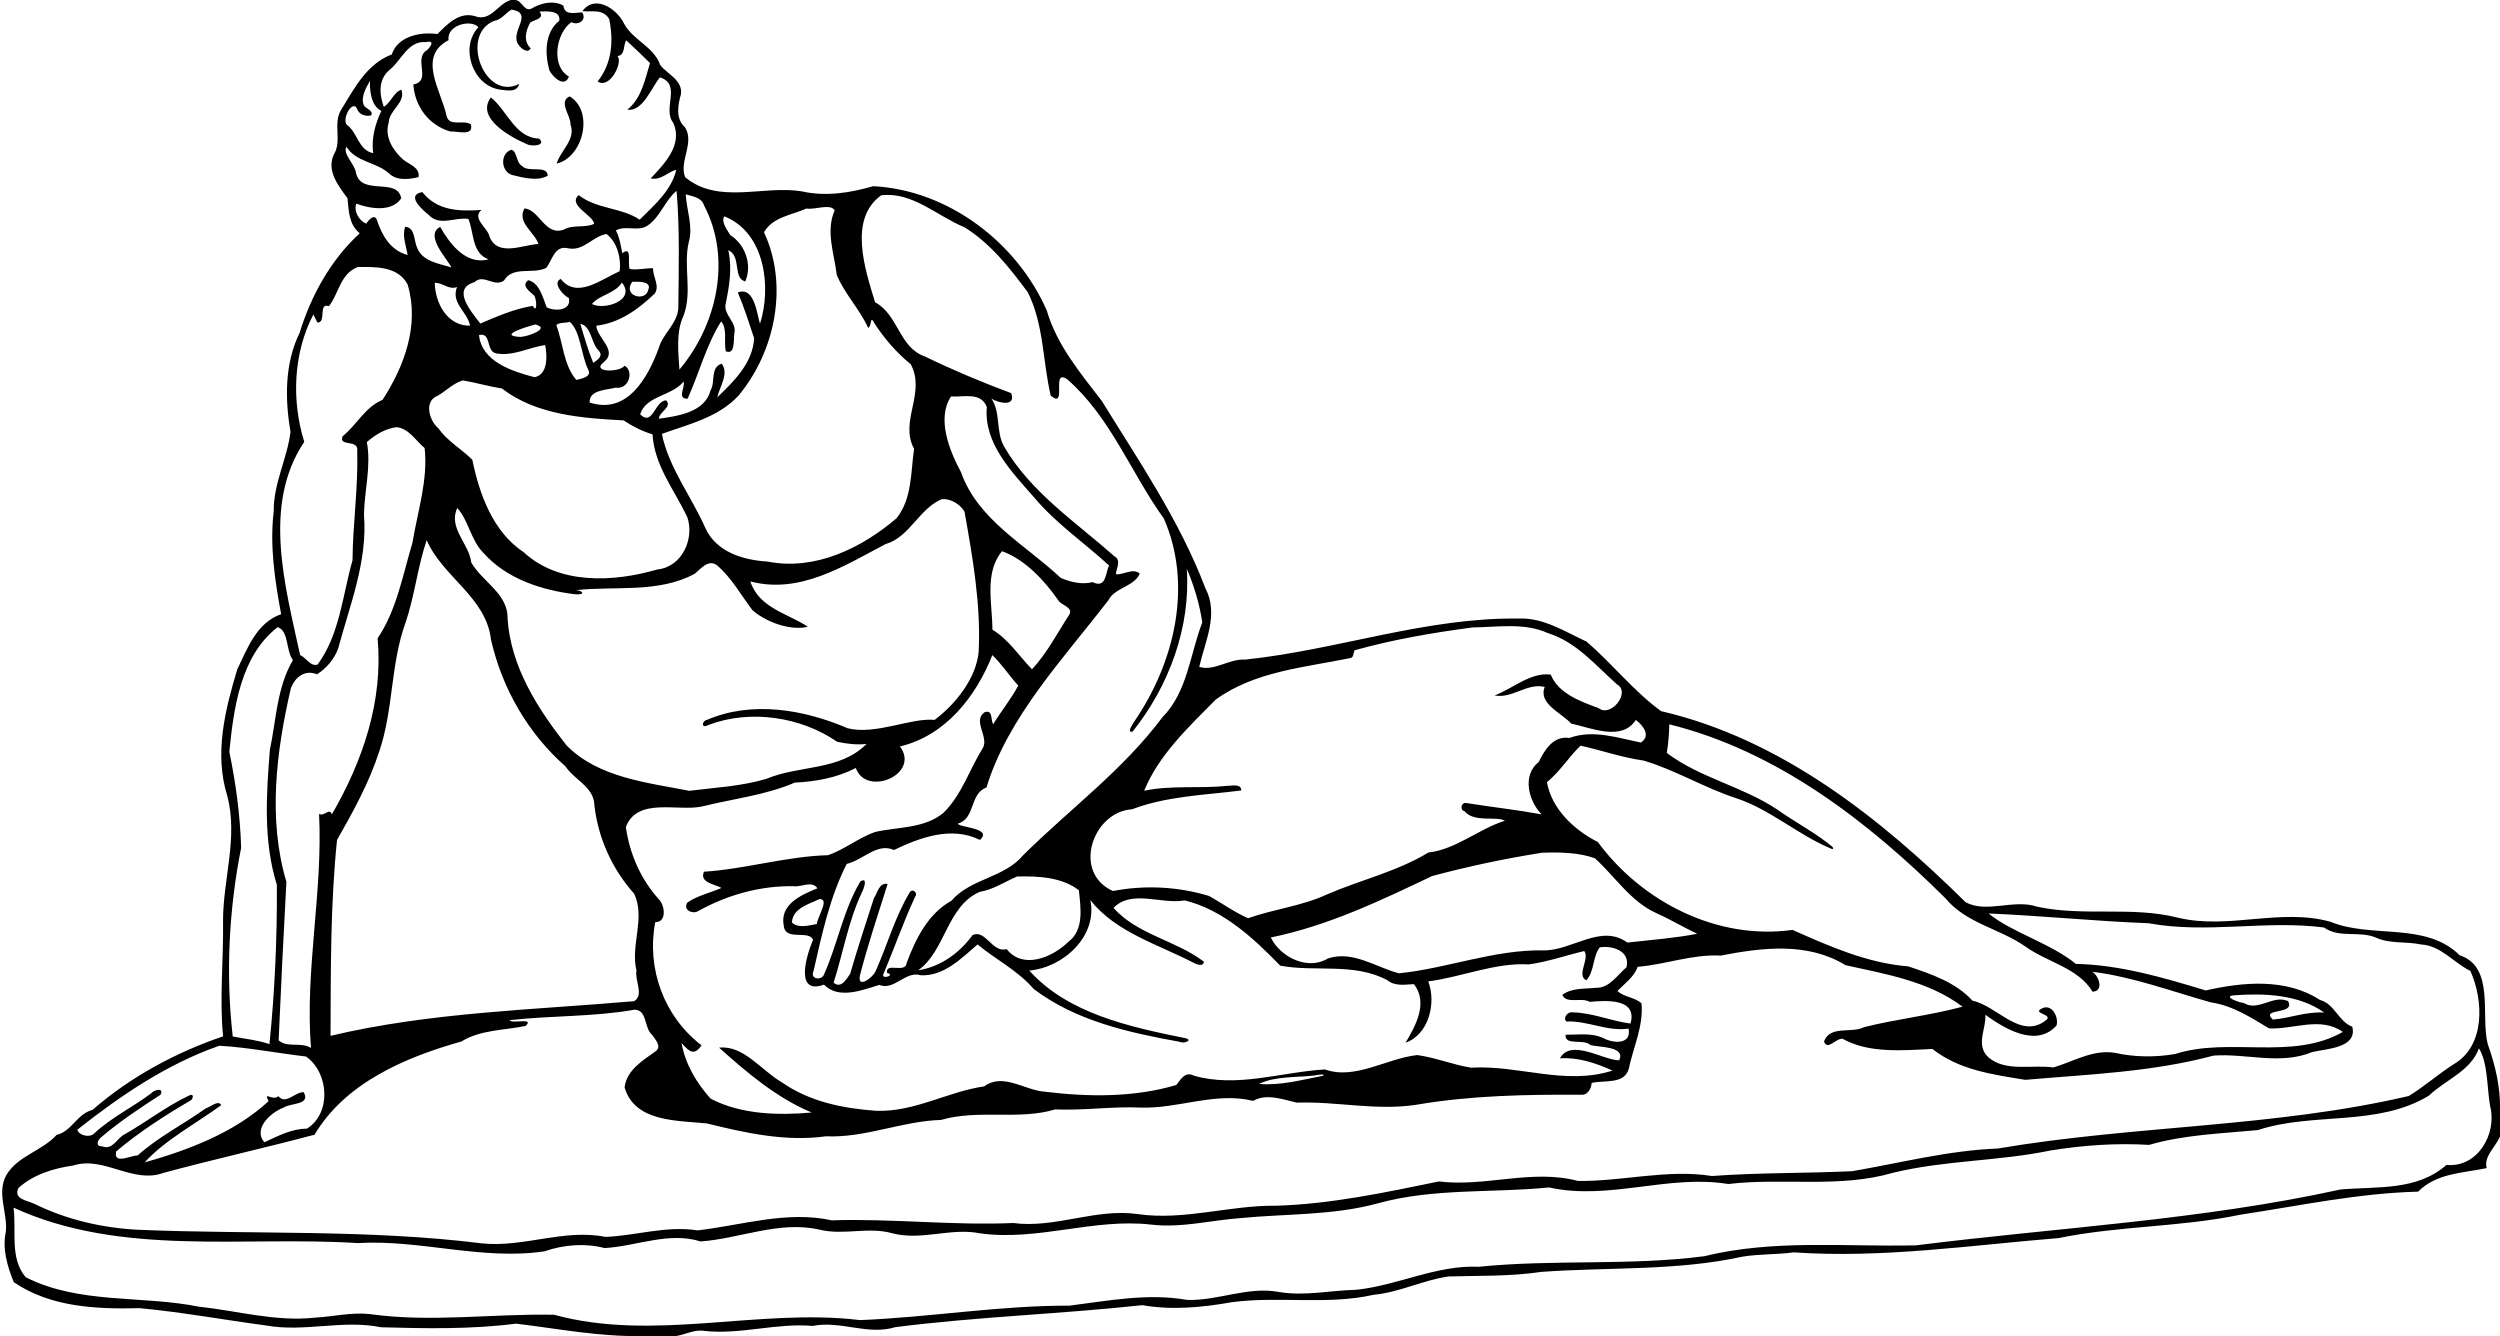 <svg xmlns="http://www.w3.org/2000/svg" height="1336" width="2500" viewBox="0 0 1875 1002"><path d="M383.21 0h3.51c5.03.7 6.6 9.45 12.27 6.22 6.78-4.05 16.62-6.22 23.57-1.96.95 7.58 8.51 5.19 14.08 5.02 3.7 5.86-2.96 10.08-8.11 7.32-11.88 8.52-15.35 33.35-1.84 40.77-3.13 8.78-11.9.76-14.69-4.69-3.39-12.48-3.62-28.3 7.46-37.11 1.18-7.9-9.22-7.1-14.89-6.92 4.23 5.34-3.66 6.07-6.85 8.21-3.46 6.13-5.43 14.06.3 19.36-2.28 4.37-7.41 0-9.16-2.72-6.96-9.72 12.12-23.46-5.19-26.31-4.04 2.19-7.59 7.68-13.14 8.5-25.99 10.48-7.04 60.48 18.8 47.26-1.42 6.67-9.25 4.81-14.19 4.28-20.72-2.79-30.52-31.94-16.34-46.75-4.85-6.21-24.03-2-22.36 9.65-23.77 12.29-5.52 37.95-1.53 56.64 1.84 8.65 12.64 2.72 18.25 6.5 2.43 9.4-10.57 4.86-15.34 5.36-16.17-4.59-26.68-18.78-27.82-35.25 14.25-2.79-.51-19.45 10.35-25.88 2.19-1.95 6.46-7.59-.81-5.93-13.57-1.16-18.33 13.52-27.21 20.71-8.77 7.15-7.91 18.37-4.48 27.85 5.32-3.19 7.41-11 13.2-12.86 3.46 9.77-9.21 15.19-9.51 24.62-3.32 10.81 3.15 20.89 10.8 27.78 4.47 3.64 12.82 5.94 11.55 13.18-7.15 1.68-16.2 2.89-22.04-2.73-9.48-8.66-24.85-8.42-31.98-20.03-3.14 5.31 6.31 12.94 7.14 19.63 4.03 17.59 31.01 2.93 33.91 19.01-6.98 10.51-23.26 7.9-33.65 4.01-2.15 4.99 1.62 12.7 7.42 14.96 1.62-2.56 6.16-7.83 8.01-2.64 3.76 11.59 10.29 22.83 23.01 26.21-1.07-6.98-4.27-14.25-1.81-21.23 7.67.63 6.41 10.62 8.95 15.76 4.24 10.58 16.3 11.72 25.68 14.78-2.38-5.64-20.6-24.19-8.4-30.39 6.87 12.03 19.12 29.01 36.29 24.31-12.74-4.7-10.71-19.58-15.13-30.3-9.81-1.57-21.66 5.77-29.61-2.92-5.33-4.2-17.42-15.09-4.92-17.21 11.06 14.07 27.67 14.55 44.35 13.37-7.56 6.5 4.86 13.4 6.05 20.14 6.21 15.13 24.34 6.2 36.66 5.39-2.82-8.83-16.44-16.14-10.45-26.63 11.2.8 15.47 21.2 29.61 15.81 7.07-3.95 15.65-.93 22.64-4.29-.67-6.45-20.14-14.02-11.63-21.5 13.7 10.61 31.81 9.11 45.81 18.39 10.61-10.61 23.97-22.01 27.41-37.49-6.55 1.93-11.68 8.24-19.18 6.54 10.33-10.95 24.32-25.27 16.93-41.66-8.47-10.43 6.57-28.79-9.97-34.12-6.54 7.71-12.69 25.79-24.52 24.29 10.85-8.64 13.41-23.35 17.04-35.02-5.81-5.81-11.82-11.46-17.85-17.04-2.37 3.57-.56 11.4-6.6 11.75 4.53 4.46-5.77 25.34-14.85 19.08 10.89-13.49 12.04-30.55 8.69-46.8-4.6-7.86-12.92-5.15-20.11-5.89 9.48-13.04 26.2-1.5 31.32 9.42 6.71 12.43 22.37 17.22 27.06 30.97 5.38 6.95 16.99 11.26 15.53 21.93-2.32 8.17-4.14 18.36 3.03 24.73 7.47 11.74-4.6 25.38.13 37.45 24.91 20.76 58.54 5.88 87.53 10.63 17.88 4.08 36.22 1.13 53.54-3.87 56.14 2.86 107.83 42.14 130.18 93.29 7.45 25.66 25.16 46.89 41.22 67.74 28.16 45.6 58.54 90.03 77.65 140.34 10.36 19.7-.21 39.79-4.53 59.11 11.05 3.57 22.44-6.18 34.29-5.42 68.86-7.14 135.46-31.73 205.26-30.79 18.5-.85 34.6 9.77 50.8 17.23 19.4 16.52 35.5 37.34 56 52.2 89.8 20.9 164.1 79.83 228.4 143.3 15.7 8.57 36.1-2.58 53.7 3.38 34.9 7.54 71.1-.55 105.7 8.27 37.8 9.05 76.6-7.39 114.1 2.98 31 12.84 71.4-.17 97 25.14 26.7 8.82 15.6 45.39 21.1 66.62 5.7 15.99 9.6 32.31 9.2 49.48v19.83c-3.4 8.23-12.3 14.76-10 23.74-17.6 3.71-37.6 3.66-51.4 17.64-44.9 1.17-89.1 10.59-133.5 17.33-44.8 9.38-91.2 8.26-136 17.49-66.1 5.38-132.4 15.32-198.9 10.72-12.8 1.79-25.8 1.12-38.6 3.28-49.4 10.78-100.5 7.72-150.6 11.37-23 3.43-46.3 2.79-69.5 3.42-19.2 2.72-36.9 11.95-56.3 13.76-35.06 7.9-71.18.81-106.52 5.58-22.13 3.92-44.67 6.08-66.92 2.2-61.7 6.69-123.71 8.64-185.33 16.49-20.55 6.33-40.99-5.1-61.89-.93-27.21-2.34-53.65 6.56-80.76 3.81-7.51-1.45-14.37 2.55-21.56 3.75h-25.57c-32 .7-63.14-5.52-94.67-9.26-33.55 4.32-67.57 3.66-101.3 2.71-28.42-5.87-57.39 3.83-85.82-1.3-31.72-4.22-63.24-10.03-95.12-13.03-32.13.85-66.99-.68-94.42-19.51-4.81-11.87-8.7-24.92-5.94-37.83 1.46-14.35-7.22-29.19.54-42.74 8.76-14.36 26.68-17.82 37.54-29.86 11.34-2.59 15.3-15.82 26.95-18.77 28.36-24.74 62.49-43.12 97.93-55.15-2.84-28.05.37-57.44-.05-85.94-.19-31.67 11.53-63.16 3.09-94.68-9.75-31.3-1.6-64.27 7.58-94.62 7.68-15.95 14.62-35.01 32.89-41.38-4.7-25.4-8.67-51.37-5.54-77.31-.29-20.61 10.1-39.26 12.56-59.37-4.18-24.65-4.44-51.36 6.83-74.29 8.67-28.1 23.34-54.72 45.11-74.7-8.23-6.72-8.16-16.49-9.2-26.3-6.76-9.15-15.73-20.5-10.39-32.44 6.58-10.49-.66-22.9 5.43-33.55 10.02-16.14 19.19-34.67 38.18-41.84 4.43-13.7 21.57-17.14 34.27-15.3 7.44-7.57 16.69-17.16 28.49-13.29 11.78 4.04 16.86-9.68 26.62-12.25m-105.7 60.54c-2.99 5.51-7.04 11.82-4.71 18.27 1.34 2.83 7.69 4.04 5.51 7.73-3.66.94-8.32-.33-10.05-3.91-3.17-9.66-12.21 6.51-8.17 10.96 8.27 5.82 8.57 19 19.8 21.29-1.51-10.98 1.49-21.9 6.13-31.75-8.27-3.78-8.81-16.97-8.51-22.59m229.93 82.6c-8.62 7.03-12.08 19.38-21.52 25.87-7.21 5.15-16.55-.38-24 3.81 2.76 5.35 3.69 11.26 4.8 17.1 7.7-6.1 3.74 7.85 5.56 11.83 5.81 1 11.69-.71 17.55-.58-.35 6.31 5.17 12.92 1.33 18.91-12.18 11.69-26.51 22.22-43.9 24.19.38 9.16 16.13 18.45 5.99 26.96-10.86 8.25 11.43 8.29 15.24 3.05 7.25 4.22 3.08 18.05-6.78 16.47-6.57 1.77-20.02 1.6-19.48 11.12 28.29 9.38 43.72-18.79 51.85-40.79 3.01-10.84 13.55-17.84 14.66-29.52.29-29.2 1.16-60.19-1.3-88.42m6.87 2.6c.59 11.9 5.68 23.98 2.28 35.81-4.26 18.24 2.79 37.17-3.87 55.08-5.92 12.57-3.94 27.67-3.15 40.56 28.16-33.35 39.47-83.31 18.46-123.14-1.82-6.08-8.62-6.7-13.72-8.31m146.6.75c-24.79 17.79-12.1 55.63-4.61 80.16 17.7 9.66 17.84 33.87 37.34 40.69 21.09 10.23 42.82 19.34 64.72 27.5 3.94 10.5-9.49 7.48-14.78 4.15 7.13 10.45 3.12 24.73 9.5 35.9 19.8 34.2 53.68 56.61 82.76 82.34 5.36 3.06 1.43 8.86 1.07 13.48 6.04.49 12.6-4.88 17.93-.56-4.22 9.99-18.59 10.33-23.61 20.11-33.86 44.04-75.2 87.39-91.41 140.45-12.52 4.08-8.36 23.58-21.37 26.96.11 3.03 26.65 3.12 16.52 12.29-21.28-10.54-44.61-1.97-64.52 7.55-12.55-5.71-23.08 7.52-35.41 10.42-12.71 25.04-18.65 53.04-24.86 80.29-2.76 5.96 5.1 7.27 7.51 3.35 10.4-22.76 14.61-48.7 27.59-70.47 5.93-3.79 2.61 5.56 1.11 8.29-10.22 21.69-14 45.29-21.17 67.62 5.51 4.76 9.6-2.57 12.39-6.59 5.5-19.07 11.78-37.92 17.85-56.81 2.77-3.86 3.74-11.9 10.26-10.62-7.15 22.61-14.72 45.3-20.71 68.34-2.32 10.83 9.55 1.88 11.63-2.77 8.86-19.65 14.5-40.79 25.69-59.34 1.94-3.14 6.26.2 4.12 3.14-8.95 19.2-15.88 39.31-24.11 58.79-.44 3.52 9.52.09 2.88-1.49-1.1-8.42 14.03.93 14.86-7.64 6.72-18.01 16.04-36.79 33.49-46.45 14.45-16.79 39.78-17.17 53.83-34.18 34.81-34.5 74.99-63.92 104.47-103.51 18.79-18.94 20.66-47.26 29.86-71.07-1.95-13.45-6.24-27.86-11.63-40.16 3 43.91-13.4 87.98-40.62 122.03-4.94 1.29.36-5.91 1.41-7.79 30.03-43.89 43.9-101.93 22.05-151.91-24.7-34.34-40.18-76.47-72.5-104.49-12.6-8.64.52 22.88-12.36 12.3-6.07-25.56-5.13-53.57-17.23-77.61-13.52-18.2-27.85-36.53-47.38-48.67-20.73-8.5-39.18-26.91-62.56-24.02m-56.07 9.89c-10.99 5.01-25.17 6.24-31.83 17.82 18.59 39.79 8.44 89.5-19.19 122.63-15.26 16.33-37.19 21.3-57.4 28.59 5.19 25.42 22.17 46.9 32.6 70.53 8.17 18.14 28.52 24.17 46.78 25.23 35.42 7.05 70.47-10.06 96.77-32.61 11.58-14.79 10.48-34.39 13-51.97-11.2-20.64 9.14-42.12-2.53-63.47-10.62-8.56-19.45-18.95-27.03-30.36-3.73-7.68-2.05 2.51-4.91 3.07-6.29-13.96-17.56-25.34-23.5-39.59-1.86-15.99-8.47-32.76-1.57-48.49-3.05-5.4-15.38-.13-21.19-1.38m-61.53 5.89c-2.83 3.96 2.29 10.37 4.39 14.02 11.26 7.08 16.7 22.44 11.27 34.79-9.58-2.41-2.65-18.97-12.75-23.45 3.11 13.52.73 27.32-2.03 40.66-1.36 8.25 8.48 13.21 6.62 21.66-.77 4.22.87 16.61-6.47 13.48-1.51-6.95 1.34-17.04-3.45-22.37-10.98 17.26-16.56 38.9-25.16 57.97-8.38.25-1.48-8.86-3.09-12.82-8.31 10.77-28.17 10.41-32.51 24.54 9.55 9.49 11.04-10.56 19.59-10.45 4.62 5.13-5.4 8.54-5.55 13.75 14.42-2.03 34.5-4.85 38.75-21.21 3.9-6.44-.55-17.04 8.34-20.08 5.73 7.44-1.5 17.15-3.29 25.22 12.65-12.04 26.7-25.94 27.64-44.36-3.77-11.41-7.61-23.43-12.25-34.27 12.59-4.81 14.32 16.32 16.65 23.5 8.61-26.87 4.23-68.18-26.7-80.58m-88.37 13.25c-10.32 1.61-17.08 12.95-28.56 10.76-10.56-2.64-11.98 8.69-16.72 14.69-10.4 5.02-24.98-1.83-31.68 9.51-7.66 5.23-15.19-5.45-22.18 1.18-17.51 5.05-2.09 22.32 4.46 31.01 12.41-5.31 25.73-11.13 39.45-13.28 3.22 6.79 3.16-5.81.53-8.09-3.06-2.76-9.55-7.2-4.04-11.16 8.65 2.07 10.94 13.31 13.86 20.38 5.86 3.05 18.73 2.79 16.62-7.05-4.72-2.06-12.55-11.72-6.09-14.25 12.02 15.21 29.78.58 44.19-5.83 1.23-9.52-1.78-21.7-9.84-27.87m-186.59 24.76c-13.16 5.05-14.14 19.75-21.62 29.36-8.34-2.79-1.66 12.15-8.52 12.36-1.26-1.93-2.02-4.13-3.16-6.12-15.22 29.09-16.37 64.95-6.84 95.51-31.73 47.32-14.21 108.43-3.12 159.89 4.53 1.91 7.72 8.89 13.12 7.14 16.64-22.57 18.7-51.92 26.2-78.22.22-27.52 4.37-54.88 3.52-82.4 1.06-8.48-14.39-2.54-10.88-10.66 10.59-8.54 16.89-21.89 29.89-27.25 16.24-24.97 27.91-56.26 18.8-86.51-7.22-13.8-24.06-13.25-37.39-13.1m205.82 11.11c-7.59 10.67 10.34 15.42 12.1 5.8 2.82-6.47-8.46-6.02-12.1-5.8m-148.08.74c.31 15.23 9.4 32.44 26.49 32.13-2.09-10.68-14.59-16.92-9.76-29-6.15 2.47-10.75-3.41-16.73-3.13m140.36-.19c-5.18 8.34-17.07 9.29-22.44 16.05 8.65 4.91 33.36-2.49 22.44-16.05m-39.12 29.42c-3 1.09-8.29.23-10.05 2.54 5.12 13.5 5.33 29.82 14.98 41.05 3.85-.89 12.15-2.4 8.78-7.95-5.3-11.25-5.6-28.6-13.71-35.64m-26.01 1.99c-5.55 1.52-28.84 8.4-11.1 9.34 5.73-.14 23.37-6.6 11.1-9.34m33.97-.46c2.87 9.83 5.79 19.83 9.66 29.28 3.33-2.27 7.83-5.29 4.08-9.19-5.72-5.61-5.49-18.56-13.74-20.09m-76.01 8.43c1.98 19.86 24.9 27.25 41.68 31.6 10.24-2.11 9.49-16.32 7.94-24.13-11.71 1.62-24.26 8.67-36.84 6.24-7.79-1.67-3.29-16.13-12.78-13.71m-12.04 34c-7.34 2.02-12.69 8.03-19.24 11.64-10.25 4.05-5.98 18.69.82 24.27 6.76 9.7 17.41 15.53 25.44 23.61 5.32 25.93 15.55 54.18 38.55 69.33 26.59 24.63 67.58 22.46 100.26 12.93 18.46-1.81 28.08-23.14 22.34-39.47-9.64-20.19-24.66-38.66-25.98-61.84-7.77-2.4-15-5.95-21.71-10.5-30.47-1.58-65.52-4-91.21-23.9-9.82-1.52-19.56-4.42-29.27-6.07m366.08 12.03c-11 16.52-1.2 40.68 7.5 56.9 12.7 35.89 48.47 54.38 74.77 79.2 7.51 3.2 15.99 5.2 23.9 3.14 10.17 5 9.61-6.53 12.28-12.53-18.6-17.02-39.7-31.42-55.99-50.83-16.77-19.15-38.04-40.6-35.64-67.94-4.4-11.58-17.51-7.29-26.82-7.94m-415.9 23.05c-8.44 1.06-16 5.64-22.26 11.17 3.44 18.16-1.91 36.32-2.14 54.58 2.77 34.7-10.55 67.52-19.42 100.39-2.86 7.85-9.01 14.96-15.82 19.19-8.92-3.64-16.5 1.91-19.65 10.65-10.89 47.16-17.31 98.01-3.3 145.01-2.16 39.57-4.08 79.25-5.83 118.86 6.6 5.87 16.9.99 24.27 5.71-4.64-58.38 9.03-117.05 6.05-175.54 3.87 2.32 7.91-5.06 9.6.37 23.23-40.06 38.62-85.19 34.31-132.04 14.35-21.25 18.83-47.36 26.11-71.55 3.87-23.59 11.78-47.01 9.18-71.13-6.58-5.41-11.83-14.8-21.1-15.67m409.06 53.93c-17.37 7.26-23.99 28.41-42.33 33.78-31.24 16.32-64.25 37.76-101.38 27.97 6.57 20.11 28.59 24.19 43.15 33.98-12.25 3.17-30.83-3.01-41.56-12.43-8.58-11.31-15.7-24.35-26.56-33.63-6.46-4.82-12.05 2.45-16.6 6.25-27.27 14.89-60.22 9.11-89.27 12.38 4.8.24 8.03 3.57-.45 3.1-25.29-3.06-51.69-11.6-69.02-31.2-9.34-9.45-11.02-24.29-19.48-33.52-7.04 14.94 9.06 27 10.49 40.89 8.24 14.36 27.78 23.51 27.22 41.99 2.4 36.15 22.51 67.56 44.25 95.17 24.14 24.35 60.39 27.8 92.02 34.05 19.35-2.42 39.2-3.38 57.99-9.02 24.56-10.31 54.93-5.85 75-26.13-7.38.86-14.84-.1-22.06-1.63-27.11-18.68-65.04-24.5-96.34-12.66-6.25 3.28-4.91-3.09-1.48-3.68 33.87-14.65 72.98-7.88 105.83 6.26 21.21 5.12 47.15-8.05 65.12-6.34 15.84-11.92 31.08-31.15 32.99-50.9 1.82-35.03-4.42-70.62-10.6-105.29-3.29-5.62-10.35-9.81-16.93-9.39m-386.44 30.74c-6.76 20.04-8.96 41.26-15.64 61.32-11.57 31.28-9.16 65.63-19.91 97.11-7.6 23.54-19.58 45.19-31.69 66.46-4.97 48.13-4.69 97.94-4.86 146.9 74.77-17.72 151.83-19.39 227.67-25.97 7.67-4.58.34-15.59 1.78-22.9-4.65-19.09 6.86-39.34-1.69-57.63-16.66-18.65-27.14-41.93-29.91-66.76-.29-13.25-15.15-18.87-21.62-28.77-28.27-24.91-47.6-58.55-55.9-95.15-3.67-31.97-36.46-47.07-48.23-74.61m431.51 8.34c-13.54 16.39-7.19 39.57-7.2 58.88 12.2 7.28 19.89 19.68 29.7 29.68 11.35-12.23 18.94-27.16 27.98-41.04 3.12-5.54-6.03-6.85-8.29-10.72-10.45-14.98-25.12-30.76-42.19-36.8m-543.2 56.91c-27.94 21.44-33.04 60.9-36.33 93.52 4.91 23.71 8.16 47.74 8.87 71.97-9.19 46.36-11.63 94.43-6.31 141.56 9.2 1.78 18.62 2.67 27.54 5.7 4.04-39.59 5.8-79.58 5.56-119.38-10.24-32.9-7.92-67.39-5.25-101.25 4.77-22.63 5.28-46.99 17.31-67.38-5.46-7.17-2.82-21.46-11.39-24.74m896.25.25c-29.9 3.94-59.6 9.04-88.7 17.15-.9 2.13-.5 5.69-3.4 5.88-34.42 7.06-71.51 9.9-100.75 31.15-20.11 20.36-42.76 41.56-53.57 68.29 20.45-4.28 41.64-1.49 62.26-3.66 3.56-.04 10.51-1.8 10.56 3.47-27.41 3.49-55.69 4.16-81.89 14.1-29.57 1.79-45.25 47.45-14.38 61.31 23.52-4.59 48.95-3.39 72.23 3.76 9.74 5.46 18.92 12.19 29.16 16.64 19.37-6.87 40.59-9.15 59.58-18.03 25.1-10.82 52.1-16.96 75.7-31.28 20.5-2.24 37.5-17.53 57.3-23.83-6.8-3.7-22.7 1.72-30.3-7.09-3.9-1.04-2.3-7.1 1.5-6.15 18.7 3 37.6 5.05 56.3 8.48-9.8-10.18-14.8-29.36-2.1-39.28 4.4-9.11 11-19.87 23-18.01 17.5-6.51 36.2-.07 53.6 3.43 7.8-5.13 1.6-12.91-3.8-16.96-10.4 16.29-33.6 5.93-48.4 2.75-7.4-8.04-25-14.97-19.9-27.51-13.4-3.17-24.4 9-37.6 6.39 13.8-5.13 26.8-17.55 42.1-15.63 5.7 14.27 22.5 20.22 35.9 25.14 9.2 7.33 24.3-11.84 13.8-17.8-16.1-14.24-30.4-31.77-51.7-38.4-17.7-8.09-37.7-4.53-56.5-4.31m-360.32 20.77c-12.29 31.17-35.2 60.42-69.3 68.5 15.63 20.85-25.28 38.21-33.08 16.14-14.2 7.38-29.95 10.19-45.79 10.98-22.12 9.5-46.29 12.1-69.48 17.88-17.93 3.98-48.87-7.21-57.2 15.48 2.81 20 11.18 39.25 24.91 54.31 4.43 4.6 5.89 17.1-2.88 16.99-6.59 34.73 6.41 70.64 34.71 92.38-5.34 7.89-9.05 5.11-14.99-1.8 2.77 15.84 11.2 29.99 21.84 41.79 23.07 12.17 51.84 12.54 75.79 10.39-26.2-10.86-48.97-30.25-69.46-48.64 18.39-2.01 31.72 17.13 46.97 25.93 20.66 14.51 45.99 19.7 70.76 21.41 28.38 1.18 53.97-14.41 81.08-18.31 14.07-10.35 30.05 2.73 45.09 3.97 32.86 4.02 67.09 4.48 99.02-5 3.24-4.06 6.61-10.43 13.06-7.04 32.49 9.4 65.67-2.7 98.41-4.62 22.66 8.1 46.36-8.36 69.26-10.79 13.8 1.93 26.7 7.28 40.3 9.46 35.8-2.13 70.6 13.57 106.1 2.18-12.4-5.63-26-10.14-39.4-9.19 8.2-15.04 32.2 1.29 44.4 1.53 5.1-10.5-14.2-9.73-21.4-11.4-5.1-5.15-19.5.86-18.8-7.82 9.4.1 19.6-1.66 28.4 2.57 7.6 4.03 21.2 4.93 18.9-7.16-16.2 2.32-30.9-6.11-46.6-5.32-2.9-2.58.7-7.58 4.6-6.89 14.7.28 29 6.54 43.4 8.42 5.5-19.46-19.1-17.2-30.7-16.3-6-3.66-17.6 1.93-20.4-5.24 7.3-5.4 16.7-4.36 25.2-5.27 10.2.24 15.9-9.5 22.9-15.4 3.1-12.36-11-16.57-20.1-14.89-5.4 7.11-3.8 17.74-10 24.65-7.8-3.52 2.8-16.42-1.6-21.94-13.6 3.22-27.8 8.2-41.6 10.02-25.3-1.48-50.2 9.5-75.4 12.74 6.2 16.17.5 39.82-17 46 7.2-12.18 17.3-29.62 6.3-43.93-6.7.29-14.1 1.77-19.8-2.85-24.9-13.55-54.21-6.02-80.49-11.02-20.2-20.75-42.73-41.78-71.62-48.95-17.27 3.22-39.93-8.47-53.43 5.65 17.86 20.07 46.76 24.29 67.76 40.31-.23 4.09-5.6 2.04-7.86.75-26.78-13.87-58.3-22.88-77.25-46.87 5.54 26.65-19.85 50.44-45.81 52.79 28.74 32.11 75.02 42.21 116.42 50.58 7.04 1.25.04 4.67-3.86 2.8-38.08-6.84-77.86-15.72-109.27-39.59-11.85-13.8-28.42-22.01-42.09-33.38-12.1 10.4-25.47 24.12-42.73 23.09-11.41-3.48-19.75 11.83-30.97 7.25-13.1 4.05-30.61 10.99-41.47-.2-22.13 8.03-13.3-21.84-8.25-33.49-2.83-7.87-20.65 1.03-21.88-10.39-3.45-16.31 13.16-23.49 25.19-28.35-4-6.04-11.93-.82-17.48-1.58-25.15-.56-50.49 6.57-72.28 18.83-4.34 2.25-11.18-1.2-7.76-6.61 7.64-5.27 17.12-7.19 25.57-10.94-5.01-2.87-16.69-3.88-13.15-12.16 30.48-1.89 61.81-11.54 93.19-12.4 12.24-4.32 22.71-12.92 34.96-17.35 17.26-4 37.02-2.42 51.48-14.4 13.8-13.52 19.49-32.64 29.59-48.67 4.6-8.22-8.03-20.62 1.34-26.83 6.36-2.02 4.3 5.66 6.37 9 5.98-9.79 13.41-18.81 18.79-28.93-6.69-7.4-13.07-16.95-19.43-22.86M1252 543.25c-.2 7.17-.7 14.34-1.9 21.43 24.9 18.83 56.8 25.07 82.8 42.46 13.5 9.58 28.4 17.21 41.2 27.78 1.6 1.76.5 2.39-1.3 1.36-24.6-10.4-45-29.05-70.5-37.58-23.9-7.7-45.6-21.18-69.7-28.3-16.1-2.2-31.5-7.74-47.2-11.15-8.9 8.57-15.5 19.52-25.2 27.4 3.6 20.19 20.5 35.91 38.2 44.88 33.1 44.93 89.6 73.76 146 65.9 27.8 12.33 56.1 24.92 86.8 27.35 17.2 5.74 35.6 11.96 48.2 25.76 18.8 3.91 36.4 30.06 55.6 14.22 4.2-3.98-10.4-4.74-4.2-8.09 7.8-4.73 13.5 5.97 11.6 12.46-15.2 16.88-39 2.34-53.4-8.05.9 10.18-7.6 22.57 2.2 31.8 13 11.36 33.1 5.39 48.8 7.72 15.1-4.44 29.8-13.7 46.2-10.97 14.7 3.3 30.3 3.44 45.2.86 40.2-12.97 87.6 5.23 125.7-16.53-16.6-11.87-37-1.76-55.3-2.66-13.7-8.21-27.3-17.15-43.6-19.5-29.5-8.28-58.4-19.18-89-22.98 4.9 2.92 9.1 14.63.2 14.94-10.6-17.82-34-22.07-50.3-33.84-19.2-13.45-44.4-17.36-59.9-36.1-58.1-57.72-126.4-110.57-207.2-130.57m-95.5 96.3c-27.7 4.36-55.3 10.22-82.4 17.49-39.1 18.63-78.26 37.33-120.97 46.07 6.92 14.65 27.81 25.07 42.8 15.72 18.67-6.16 35.87 6.58 53.27 11.15 36.5-3.71 71.4-17.89 108.5-17.2 21.1.38 43.1-20.28 62.8-5.86 17.3-1.91 36.3-3.43 52.4-6.59-10.4-4.89-20.2-10.83-30.7-15.51-19.2-8.69-30.8-27.31-46-41.09-11.7-4.32-26.1-4.68-39.7-4.18m-393.64 17.82c-9.28 3.93-17.75 9.79-27.95 11.49-24.76 10.57-25.84 44.5-46.31 58.87 16.82-2.62 30.92-12.87 40.84-26.44 9.8-4.49 14.9 13.77 25.53 10.52 12.38 15.64 34.48 6.17 46.29-5.44 12.04-9.07 9.2-25.64 7.91-38.65-12.64-9.92-30.8-10.74-46.31-10.35m-148.35 16.96c-8.17 3.95-19.82 6.75-20.58 17.45 4.55 4.9 13.82 2.06 18.72 1.21.4-5.58 9.96-19.1 1.86-18.66m876.99 10.78c17.2 14.25 45.9 21.96 65.4 37.82 32.8.61 65.8 10.29 97.4 19.91 28-6.39 60.4-9.33 85.7 7.13 11.1 3.04 13.8 16.07 24.2 20.08 4.1 16.05-19.8 16.52-30 18.98-24.1 9.92-49.1.88-74 2.66-46 12.38-94 14.06-141.2 18.18-24.3-3.91-49.8-7.39-69.7-23.17-21.9 1.08-47.6 3.48-67.3-7.59-4.7-.86-11.5 9.31-14 1.97 4.6-12.36 20.8-5.82 29.9-10.68 24.3-6.11 49.6-8.8 74-15.38-25.3-19.09-57.4-24.4-87.8-31.16-28.5-17.43-62.2-13.21-93.6-7.17-21.6-1.07-40.3 6.52-62.2 8.43-2.8 7.69-9.7 12.41-15.2 18.07 4.5 4.6 12.9 4.63 18 9.3 1.7 16.81-6.1 32.8-9.5 49.01-3.3 12.13-18.6 8.37-27.9 10.74-.1 3.89-2.8 8.86-7.1 8.83-41.6-.26-83.2.48-124.2 7.47-30.1 4.69-59.6-2.6-89.85-1.57-10.14-2.3-22.62-7.13-32.67-1.31-28.19-6.96-55.93 5.93-84.22 5.03-21.41-1.02-42.76 2.32-64.19 1.36-27.3 8.25-57.65-.23-85.72 7.89-29.35.89-56.88 13.61-86.33 12.29-30.13 4.2-60.17-2.48-89.23-9.65-21.86-2.31-54.08-.74-61.75-27 1.51-12.91 13.32-19.99 23.16-27.04 5.15-3.65-.27-9.02-2.64-12.54-5.98-5.03-3.4-18.45-12.93-18.75-30.6 5.47-62.33 4.33-93.84 7.86 1.76 3.14 18.97-2.37 12.06 4.33-16.11 3.34-33.69 2.79-48.18 11.66-42.23 11.94-86.92 30.92-110.18 69.92-37.72 10.04-75.29 18.4-113.21 28.61-22.94 8.58-44.95-12.91-67.66-5.5-14.74 2.05-30.14 6.74-41.23 16.94-3.86 8.3 6.48 9.24 11.55 11.59 24.41 12.08 51.39 18.35 78.54 19.68 85.9 3.59 172.27-.46 257.78 10.21 31.16 3.19 61.35-11.15 92.51-4.86 23.04-.99 45.75-8.59 68.98-4.9 33.41-3.88 66.95-14.93 100.68-7.54 45.63-1.45 90.21 3.98 136.06 2.01 31.56 4.19 61.86-11.26 93.48-6.68 34.88 5 69-6.77 103.88-6.28 41.29-1.28 81.65-9.96 121.95-18.21 35 4.32 69.8-9.58 104.3-.37 33.5.42 67.1-9.05 100.5-3.71 35.1-2.61 70.2-1.95 105.2-3.62 36.3-6.24 72.2-15.59 109.1-16.98 102.1-17.45 207.2-15.78 308.3-39.41 11.7-7.13 22-16.38 33.6-23.78 23.9-13.8 22.5-47.92 12.6-69.99-12.6-6.21-22.1-19.06-37.1-19.89-11.2-2.42-23.3-.28-33.9-5.17-12.3-5.26-27.4.69-38.8-7.55-43.7-5.68-87.9 4.86-131.5-3.18-40.1-1.53-80-5.64-120-7.33m184.1 61.36c-9.3.88 4.3 5.64 7.2 5.78 11 6.65 21.8-6.37 33.2-1.45 6 10.74-21.1 4.79-11.4 13.89 12.7-.99 25.4-6.22 38.6-5.25-19.3-13.68-44.9-14.59-67.6-12.97M164.4 784.33C125.15 798.05 90.41 821.7 58 847.27c1.07 4.38 9.48 6.33 12.71 2.73 12.77-11.85 28.57-19.47 42.47-29.84 2.18-2.88 10.22-4.8 7.17.95-15.25 9.8-30.53 20-44.42 31.77-2.69 2.02-4.58 6.99.52 6.83 8.28 3.22 11.06-6.12 17.2-9.08 16.45-9.34 31.5-21.2 48.67-29.22 3.53-1.49 2.49 3.39.21 4.16-19.31 11.34-38.36 23.61-55.42 38.02-2.2 10.3 11.17 2.83 16.12 3.01 15.35-13.76 34.24-23.35 51.09-35.3 3.13-.82 9.48-6.68 11.64-2.44-19.06 13.89-42.44 26.32-57.46 42.97 32.97-9.36 67.3-22.32 92.95-45.95-4.16-8.08 2.87.24 7.34-3.73 5.66 6.71 12.35-3.25 18.99-3.01 5.43 9.86-9.91 7.92-15.07 11.58-9.87 3.56-23.14 16.1-14.43 25.97 9.55-4.34 20.46-10.28 31.88-10.18 18.58-11.56 16.56-42-.62-54.11-21.66-2.54-45.21-7.08-65.14-8.07m1694.8 1.91c-6.2 17.18-25.1 23.57-37.5 35.49-38.9 23.57-86.5 12.09-128.3 25.84-27.3 2.59-55.1 3.43-81.6 11.1-24.6-1.49-49.6.26-73.9 4.2-39.2 8.14-79.4 7.26-118.3 16.76-40.1 11.7-82.4 3.48-123.4 8.39-45-7.41-89.6 12.55-134.4 2.57-42.8 4.28-86.4.36-128.3 11.89-33.51 9.2-68.61 7.75-102.9 11.08-22.35 1.6-44.49 7.55-67.03 4.92-43.29-5.02-85.28 12.58-128.56 6.52-21.94-4.42-44.03 5.75-65.86-.06-17.89-5.06-36.45 1.73-54.4-2.67-30.12-6.94-59.59 6.67-89.29 8.83-23.77-7.52-48.03 3.58-72 4.95-14.87-3.85-30.6-2.55-45.08 2.44-46.53 6.99-93.48-9-139.93-6.17-85.88-5.48-177.56 10.43-258.31-26.59 2.34 16.91-3.07 37.93 9.13 52.17 40.06 20.4 86.79 13.47 129.75 22.09 29.03 3.08 57.77 11.48 87.2 8.25 13.71-.77 27.34-4.16 41.11-2.68 45.98 6.47 92.23-.43 138.28.52 75.04 20.52 153.21-5.19 229.43 4 52.44-2.11 104.63-11 157.12-10.84 29.15-3.69 58.8-9.51 88.13-4.31 23.17.79 45.5-10.27 68.7-5.97 19.4 3.35 38.8-1.18 58.21-1.62 31.2-3.23 60.2-18.74 91.9-17.25 56.2-5.73 113.1-.62 169.1-7.92 52-12.81 105.8-6.95 158.8-8.15 106-13.35 213.7-18.89 318.4-41.9 27.6-2.41 57.2 1.17 79.5-18.45 23.2 2.37 38.1-23.27 32.7-44.03-2.4-13.47-1.6-32.59-8.4-43.4m-872.54 20.31c-14.3 1.72-30.23.41-42.38 6.42 16.18 1.33 31.87-3.03 47.56-6.07 4.43-1.95-6.63-.4-5.18-.35z"/><path d="M427.26 72.3c18.46 11.12 10.26 45.58-9.73 50.41 2.55-9.63 14.56-17.84 10.32-29.48.41-6.22-9.44-17.14-.59-20.93zM368.18 73.08c12.16 9.68 18.16 30.35 36.06 30.83 6 5.23-5.39 6.28-9.2 4.15-12.16-5.23-38.5-19.53-26.86-34.98zM383.41 112.31c4.58.94 3.48 9.64 8.12 12.17 4.93 5.38 18.63-1.14 19.32 7.29-7.61 4.4-18.58 1.49-26.91-.57-8.25-2.58-9.08-15.92-.53-18.89z"/></svg>
